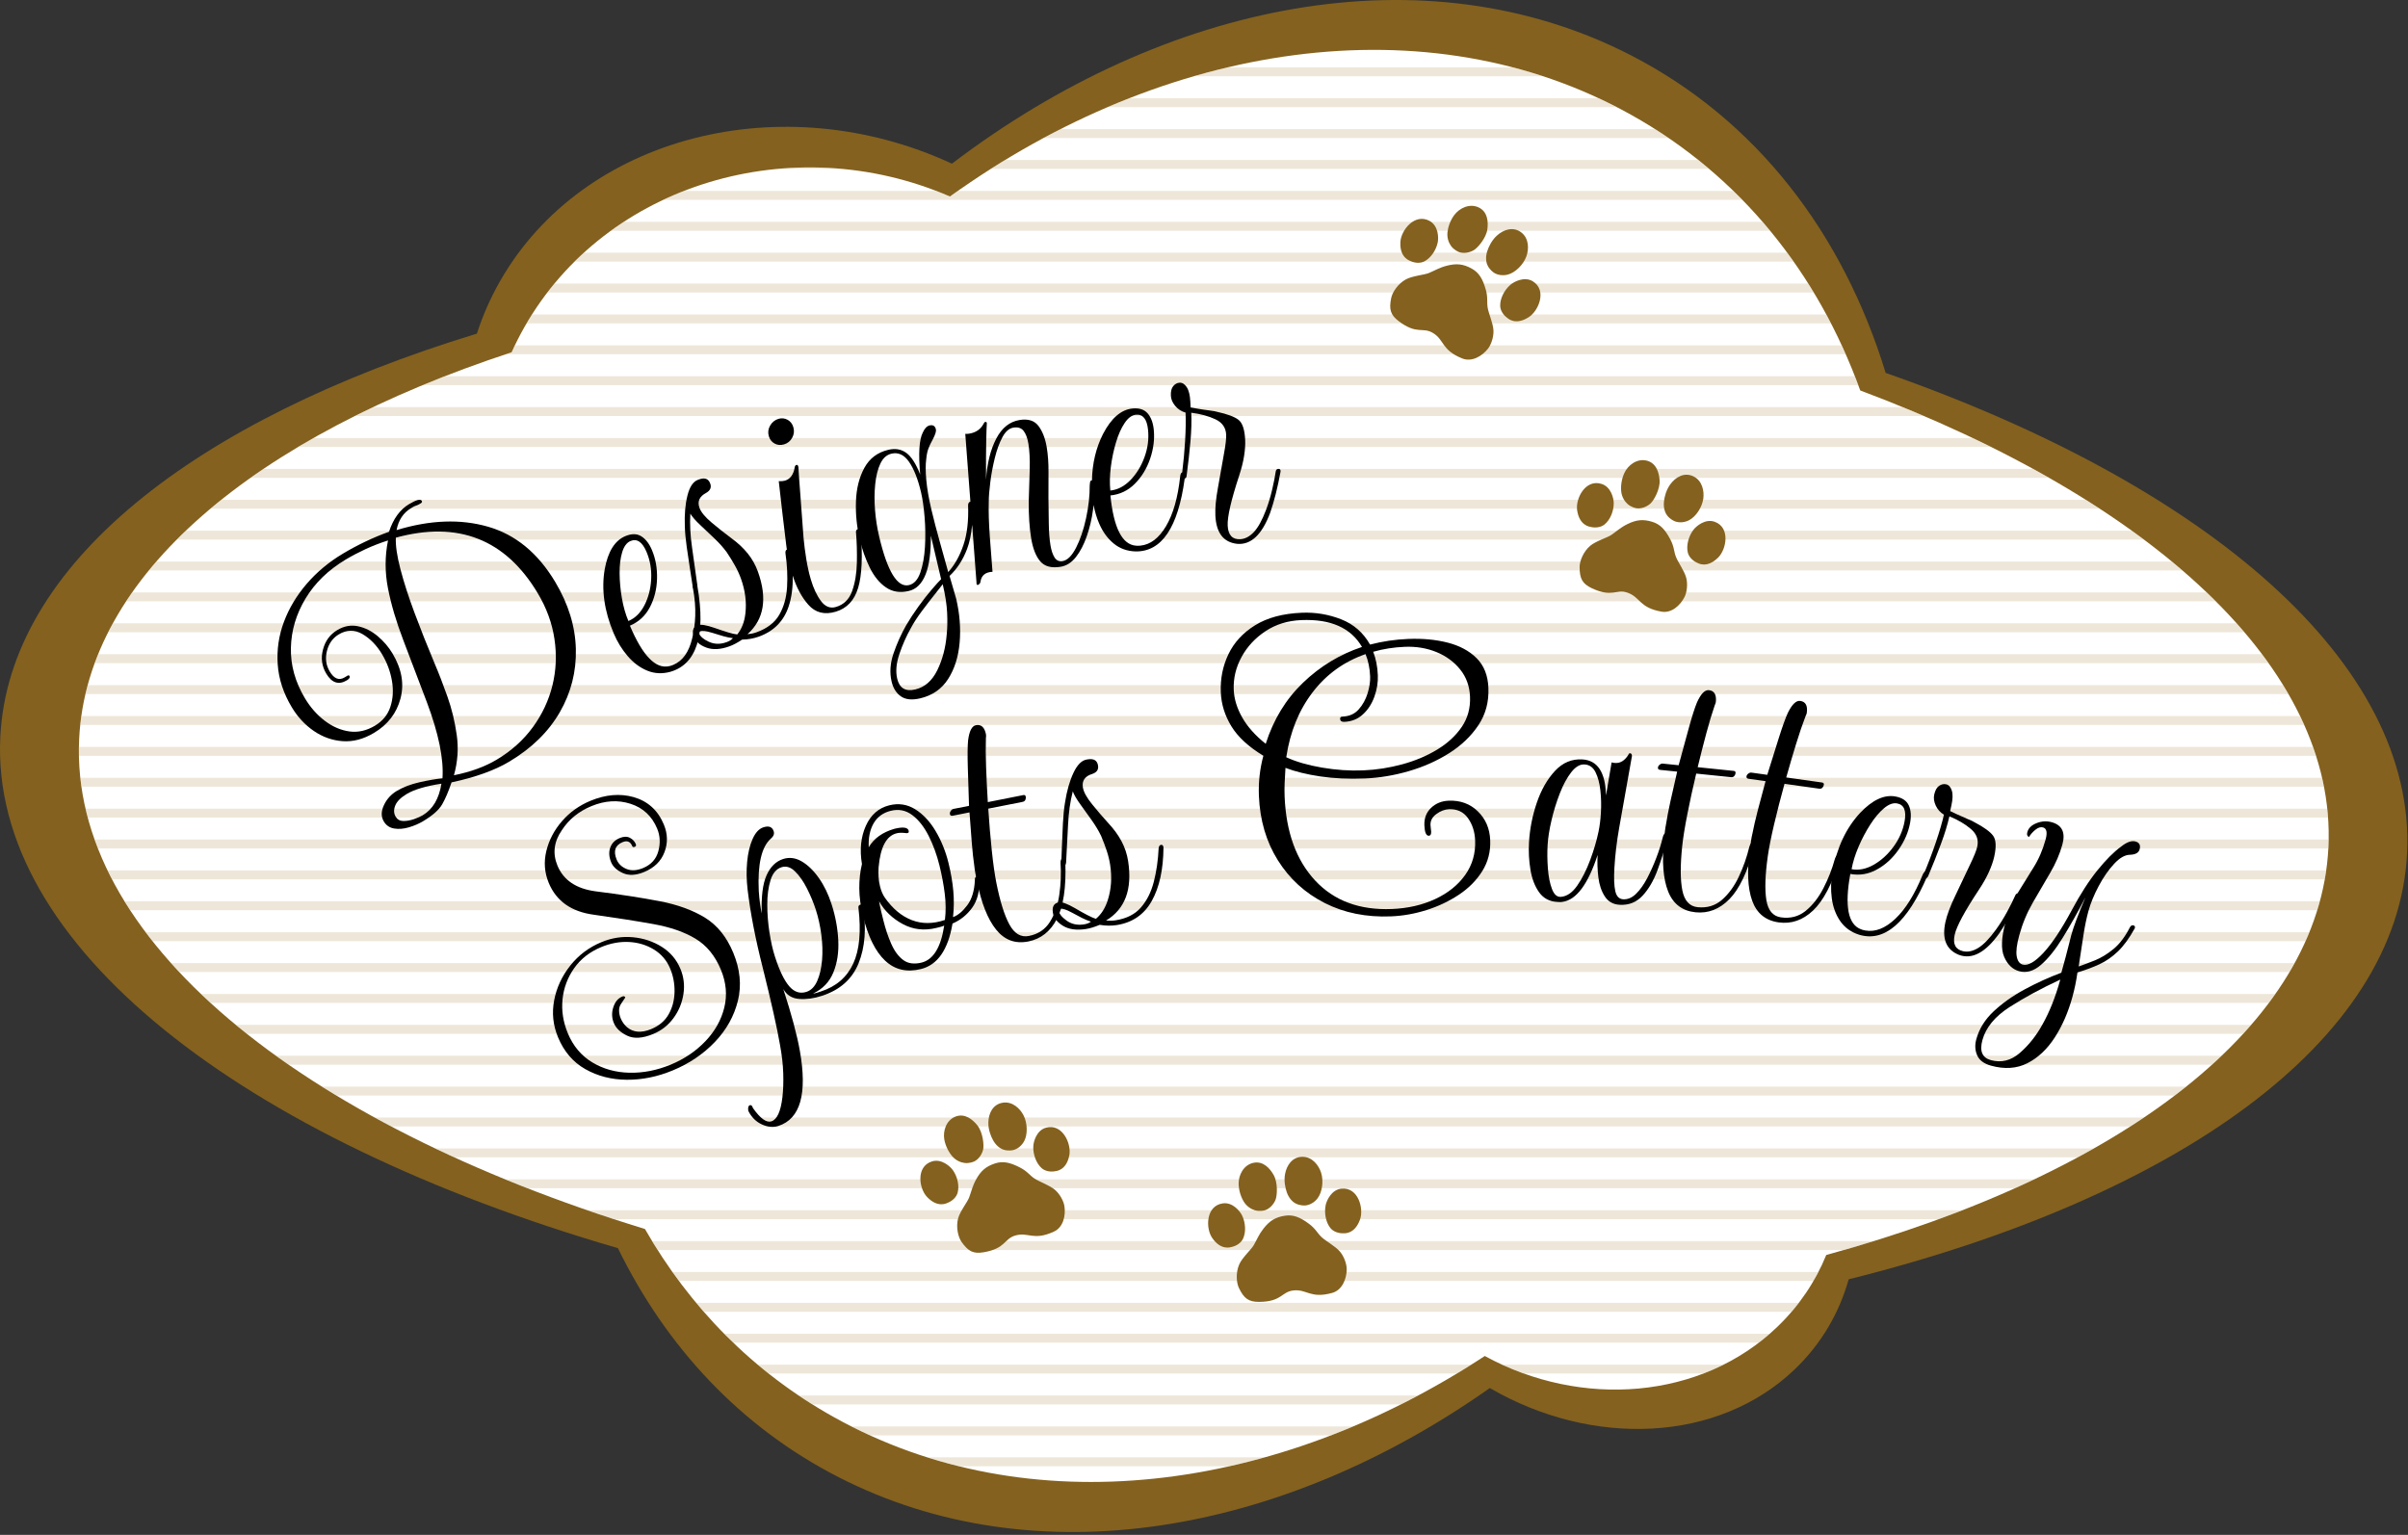 <?xml version="1.0" encoding="UTF-8" standalone="no"?>
<!DOCTYPE svg PUBLIC "-//W3C//DTD SVG 1.1//EN" "http://www.w3.org/Graphics/SVG/1.1/DTD/svg11.dtd">
<svg width="100%" height="100%" viewBox="0 0 538 343" version="1.1" xmlns="http://www.w3.org/2000/svg" xmlns:xlink="http://www.w3.org/1999/xlink" xml:space="preserve" xmlns:serif="http://www.serif.com/" style="fill-rule:evenodd;clip-rule:evenodd;stroke-linejoin:round;stroke-miterlimit:2;">
    <rect x="0" y="0" width="538" height="343" fill="#333333" stroke="none"/>
    <g transform="matrix(1,0,0,1,-108.406,-85.523)">
        <path id="bg-brown" serif:id="bg brown" d="M321.088,122.099C368.925,85.71 426.727,74.314 472.564,97.764C500.853,112.236 520.188,137.732 529.704,168.857C601.754,194.081 648.244,233.761 646.202,276.166C644.175,318.283 594.752,353.124 521.44,371.412C519.338,378.906 515.353,385.808 509.432,391.489C492.251,407.973 464.153,409.012 441.261,395.712C394.65,428.586 339.726,438.121 295.793,415.645C273.806,404.396 257.228,386.488 246.463,364.451C162.328,339.979 106.232,296.764 108.471,250.273C110.325,211.759 151.811,179.33 214.956,160.078C216.242,156.086 217.953,152.174 220.109,148.388C238.636,115.858 283.206,104.542 321.088,122.099Z" style="fill:rgb(132,97,30);"/>
        <path id="bg-white" serif:id="bg white" d="M320.643,129.438C368.713,94.89 427.307,85.793 472.763,111.139C497.309,124.827 514.577,146.636 524.027,172.779C588.977,197.125 630.561,234.699 628.626,274.875C626.707,314.708 582.454,347.884 516.432,365.976C514.031,371.873 510.388,377.346 505.488,382.047C488.511,398.335 461.701,400.316 440.137,388.551C393.411,419.244 338.099,426.405 294.742,402.228C276.622,392.124 262.468,377.594 252.502,360.17C175.218,336.497 123.946,295.18 126.09,250.669C127.854,214.057 165.384,183.068 222.719,164.246C223.584,162.314 224.552,160.406 225.622,158.526C243.84,126.538 285.495,114.175 320.643,129.438Z" style="fill:white;"/>
        <path id="stripes" d="M391.035,411.188C388.4,411.925 385.759,412.591 383.119,413.183L322.614,413.183C320.229,412.593 317.864,411.929 315.521,411.188L391.035,411.188ZM410.752,404.285C409.107,404.978 407.458,405.643 405.804,406.28L302.753,406.28C301.36,405.645 299.979,404.98 298.609,404.285L410.752,404.285ZM425.251,397.383C423.97,398.064 422.685,398.728 421.391,399.378L289.921,399.378C288.883,398.728 287.859,398.063 286.849,397.383L425.251,397.383ZM437.14,390.48C436.066,391.157 434.988,391.822 433.905,392.475L280.131,392.475C279.304,391.821 278.488,391.155 277.683,390.48L437.14,390.48ZM493.512,390.48C492.036,391.219 490.526,391.885 488.989,392.475L448.875,392.475C447.226,391.883 445.595,391.219 443.986,390.48L493.512,390.48ZM503.816,383.578C503.02,384.272 502.206,384.937 501.375,385.572L272.222,385.572C271.539,384.916 270.866,384.251 270.201,383.578L503.816,383.578ZM510.3,376.675C509.782,377.351 509.243,378.016 508.682,378.67L265.643,378.67C265.068,378.012 264.5,377.347 263.941,376.675L510.3,376.675ZM514.682,369.773C514.335,370.445 513.97,371.11 513.588,371.767L260.08,371.767C259.59,371.108 259.107,370.443 258.631,369.773L514.682,369.773ZM527.077,362.87C524.873,363.553 522.645,364.218 520.392,364.865L255.334,364.865C254.914,364.204 254.501,363.539 254.094,362.87L527.077,362.87ZM546.881,355.967C545.146,356.644 543.389,357.309 541.61,357.962L245.525,357.962C243.53,357.31 241.552,356.646 239.588,355.967L546.881,355.967ZM562.917,349.065C561.497,349.739 560.057,350.404 558.597,351.06L226.232,351.06C224.554,350.404 222.892,349.739 221.245,349.065L562.917,349.065ZM576.232,342.162C575.046,342.834 573.844,343.499 572.624,344.157L209.894,344.157C208.45,343.498 207.022,342.832 205.615,342.162L576.232,342.162ZM587.417,335.26C586.42,335.931 585.406,336.596 584.378,337.255L195.815,337.255C194.564,336.596 193.327,335.931 192.102,335.26L587.417,335.26ZM596.845,328.357C596.005,329.028 595.151,329.693 594.284,330.352L183.571,330.352C182.48,329.693 181.402,329.029 180.332,328.357L596.845,328.357ZM604.769,321.455C604.067,322.124 603.351,322.789 602.622,323.45L172.881,323.45C171.925,322.788 170.981,322.123 170.052,321.455L604.769,321.455ZM611.368,314.552C610.789,315.22 610.197,315.884 609.588,316.547L163.551,316.547C162.716,315.885 161.894,315.22 161.085,314.552L611.368,314.552ZM616.773,307.65C616.304,308.318 615.822,308.983 615.328,309.644L155.437,309.644C154.714,308.983 154.004,308.319 153.304,307.65L616.773,307.65ZM621.085,300.747C620.718,301.415 620.339,302.08 619.946,302.742L148.438,302.742C147.817,302.079 147.207,301.414 146.611,300.747L621.085,300.747ZM624.379,293.844C624.108,294.511 623.824,295.176 623.527,295.839L142.474,295.839C141.95,295.177 141.437,294.513 140.935,293.844L624.379,293.844ZM626.713,286.942C626.532,287.61 626.339,288.275 626.134,288.937L137.488,288.937C137.055,288.274 136.633,287.61 136.222,286.942L626.713,286.942ZM628.136,280.039C628.041,280.707 627.935,281.373 627.816,282.034L133.435,282.034C133.089,281.371 132.755,280.706 132.432,280.039L628.136,280.039ZM628.682,273.137C628.673,273.719 628.654,274.297 628.626,274.875L628.612,275.132L130.282,275.132C130.021,274.468 129.772,273.804 129.535,273.137L628.682,273.137ZM628.373,266.234C628.444,266.898 628.503,267.563 628.55,268.229L128.006,268.229C127.829,267.565 127.664,266.9 127.51,266.234L628.373,266.234ZM627.211,259.332C627.364,259.996 627.505,260.661 627.635,261.327L126.594,261.327C126.499,260.662 126.416,259.997 126.345,259.332L627.211,259.332ZM625.189,252.429C625.425,253.093 625.65,253.758 625.863,254.424L126.036,254.424C126.023,253.76 126.022,253.095 126.034,252.429L625.189,252.429ZM622.295,245.527C622.615,246.189 622.924,246.854 623.222,247.521L126.332,247.521C126.401,246.855 126.483,246.191 126.577,245.527L622.295,245.527ZM618.507,238.624C618.914,239.287 619.31,239.951 619.695,240.619L127.495,240.619C127.65,239.952 127.817,239.287 127.997,238.624L618.507,238.624ZM613.797,231.721C614.295,232.384 614.781,233.049 615.255,233.716L129.559,233.716C129.804,233.048 130.061,232.383 130.329,231.721L613.797,231.721ZM608.124,224.819C608.716,225.481 609.296,226.145 609.866,226.814L132.567,226.814C132.906,226.145 133.257,225.479 133.62,224.819L608.124,224.819ZM601.435,217.916C602.127,218.578 602.807,219.242 603.477,219.911L136.574,219.911C137.013,219.242 137.465,218.576 137.928,217.916L601.435,217.916ZM593.657,211.014C594.457,211.675 595.244,212.339 596.021,213.009L141.651,213.009C142.198,212.34 142.758,211.674 143.33,211.014L593.657,211.014ZM584.694,204.111C585.612,204.772 586.518,205.437 587.412,206.106L147.89,206.106C148.555,205.436 149.234,204.771 149.926,204.111L584.694,204.111ZM574.418,197.209C575.468,197.868 576.505,198.533 577.532,199.204L155.411,199.204C156.209,198.533 157.021,197.868 157.846,197.209L574.418,197.209ZM562.653,190.306C563.857,190.967 565.048,191.633 566.219,192.301L164.378,192.301C165.326,191.631 166.289,190.966 167.269,190.306L562.653,190.306ZM549.146,183.404C550.53,184.063 551.899,184.729 553.248,185.398L175.018,185.398C176.145,184.727 177.287,184.062 178.448,183.404L549.146,183.404ZM533.524,176.501C535.13,177.159 536.72,177.825 538.286,178.496L187.662,178.496C189.008,177.822 190.373,177.158 191.756,176.501L533.524,176.501ZM522.83,169.598C523.089,170.261 523.343,170.926 523.592,171.593L202.823,171.593C204.455,170.917 206.109,170.252 207.783,169.598L522.83,169.598ZM519.893,162.696C520.198,163.358 520.498,164.023 520.791,164.691L221.373,164.691C221.826,164.54 222.272,164.392 222.719,164.246C222.951,163.727 223.191,163.21 223.438,162.696L519.893,162.696ZM516.445,155.793C516.802,156.455 517.153,157.12 517.497,157.788L226.049,157.788C226.443,157.115 226.848,156.451 227.266,155.793L516.445,155.793ZM512.415,148.891C512.832,149.551 513.242,150.217 513.645,150.886L230.692,150.886C231.21,150.209 231.741,149.544 232.281,148.891L512.415,148.891ZM507.711,141.988C508.196,142.648 508.675,143.313 509.147,143.983L236.768,143.983C237.453,143.304 238.152,142.639 238.866,141.988L507.711,141.988ZM502.198,135.086C502.768,135.744 503.329,136.409 503.884,137.081L244.894,137.081C245.843,136.392 246.809,135.727 247.791,135.086L502.198,135.086ZM495.683,128.183C496.359,128.84 497.025,129.504 497.684,130.178L256.592,130.178C258.115,129.461 259.664,128.796 261.235,128.183L317.577,128.183C318.606,128.579 319.627,128.997 320.643,129.438C321.229,129.017 321.817,128.599 322.409,128.183L495.683,128.183ZM282.028,123.275L296.657,123.275C291.756,122.817 286.854,122.823 282.028,123.275ZM487.861,121.281C488.678,121.935 489.485,122.6 490.281,123.275L329.75,123.275C330.813,122.6 331.88,121.936 332.958,121.281L487.861,121.281ZM478.199,114.378C479.222,115.028 480.231,115.693 481.227,116.373L341.528,116.373C342.796,115.691 344.069,115.025 345.344,114.378L478.199,114.378ZM465.594,107.475C466.958,108.112 468.312,108.776 469.654,109.47L355.839,109.47C357.455,108.779 359.075,108.114 360.702,107.475L465.594,107.475ZM446.417,100.573C448.693,101.168 450.951,101.833 453.187,102.568L375.107,102.568C377.634,101.836 380.166,101.171 382.699,100.573L446.417,100.573Z" style="fill:rgb(199,175,129);fill-opacity:0.3;"/>
        <g id="paw-2r" transform="matrix(0.106,-0.013,0.013,0.106,370.772,344.22)">
            <path d="M329.532,276.194C331.016,265.324 327.465,248.474 319.795,237.044C311.497,224.678 294.314,212.83 285.813,202.91C277.462,193.163 275.937,184.28 262.792,171.742C245.885,155.614 232.467,148.285 214.999,148.803C195.099,149.393 182.16,155.144 167.21,170C155.866,181.271 151.07,190.803 142.499,202.253C136.542,210.211 115.849,224.801 107.925,237.802C98.106,253.913 96.895,275.393 101.022,287.422C108.789,310.059 117.288,318.708 139.746,321.257C186.472,326.561 188.155,306.163 212.968,306.194C241.779,306.23 246.208,328.279 293.487,321.17C314.664,317.986 326.817,296.096 329.532,276.194ZM369.807,175.986C380.886,154.123 374.585,107.892 339.249,107.004C318.192,106.475 305.332,127.899 302.2,137.246C296.723,153.593 298.255,173.307 306.199,185.972C311.356,194.193 321.412,199.066 331.101,200.115C333.71,200.398 354.762,205.674 369.807,175.986ZM58.036,176.041C46.892,154.277 53.23,108.255 88.773,107.371C109.953,106.844 122.889,128.172 126.039,137.476C131.548,153.749 130.007,173.375 122.017,185.983C116.83,194.166 106.715,199.017 96.969,200.062C94.345,200.343 73.17,205.596 58.036,176.041ZM133.115,109.296C128.458,99.203 125.416,84.566 126.917,70.697C128.892,52.452 142.008,32.938 162.644,30.961C183.897,28.925 195.777,46.796 201.815,61.246C209.02,78.492 204.059,105.181 199.27,113.643C194.156,122.682 184.674,130.535 174.955,132.35C173.47,132.628 163.516,134.099 153.604,129.7C146.054,126.349 137.826,119.506 133.115,109.296ZM224.883,101.221C222.39,90.389 221.566,75.837 225.721,62.52C231.428,44.234 245.291,28.583 265.895,30.871C287.115,33.226 298.016,53.215 300.968,68.595C304.492,86.95 298.136,109.627 287.247,120.866C280.021,128.325 270.013,132.911 260.128,132.698C258.617,132.666 248.573,132.069 239.771,125.735C233.066,120.91 227.406,112.179 224.883,101.221Z" style="fill:rgb(132,97,30);"/>
        </g>
        <g id="paw-2l" transform="matrix(0.102,-0.03,0.03,0.102,304.324,336.787)">
            <path d="M329.532,276.194C331.016,265.324 327.465,248.474 319.795,237.044C311.497,224.678 294.314,212.83 285.813,202.91C277.462,193.163 275.937,184.28 262.792,171.742C245.885,155.614 232.467,148.285 214.999,148.803C195.099,149.393 182.16,155.144 167.21,170C155.866,181.271 151.07,190.803 142.499,202.253C136.542,210.211 115.849,224.801 107.925,237.802C98.106,253.913 96.895,275.393 101.022,287.422C108.789,310.059 117.288,318.708 139.746,321.257C186.472,326.561 188.155,306.163 212.968,306.194C241.779,306.23 246.208,328.279 293.487,321.17C314.664,317.986 326.817,296.096 329.532,276.194ZM369.807,175.986C380.886,154.123 374.585,107.892 339.249,107.004C318.192,106.475 305.332,127.899 302.2,137.246C296.723,153.593 298.255,173.307 306.199,185.972C311.356,194.193 321.412,199.066 331.101,200.115C333.71,200.398 354.762,205.674 369.807,175.986ZM58.036,176.041C46.892,154.277 53.23,108.255 88.773,107.371C109.953,106.844 122.889,128.172 126.039,137.476C131.548,153.749 130.007,173.375 122.017,185.983C116.83,194.166 106.715,199.017 96.969,200.062C94.345,200.343 73.17,205.596 58.036,176.041ZM133.115,109.296C128.458,99.203 125.416,84.566 126.917,70.697C128.892,52.452 142.008,32.938 162.644,30.961C183.897,28.925 195.777,46.796 201.815,61.246C209.02,78.492 204.059,105.181 199.27,113.643C194.156,122.682 184.674,130.535 174.955,132.35C173.47,132.628 163.516,134.099 153.604,129.7C146.054,126.349 137.826,119.506 133.115,109.296ZM224.883,101.221C222.39,90.389 221.566,75.837 225.721,62.52C231.428,44.234 245.291,28.583 265.895,30.871C287.115,33.226 298.016,53.215 300.968,68.595C304.492,86.95 298.136,109.627 287.247,120.866C280.021,128.325 270.013,132.911 260.128,132.698C258.617,132.666 248.573,132.069 239.771,125.735C233.066,120.91 227.406,112.179 224.883,101.221Z" style="fill:rgb(132,97,30);"/>
        </g>
        <g id="paw1r" transform="matrix(0.101,0.034,-0.034,0.101,460.895,179.792)">
            <path d="M329.532,276.194C331.016,265.324 327.465,248.474 319.795,237.044C311.497,224.678 294.314,212.83 285.813,202.91C277.462,193.163 275.937,184.28 262.792,171.742C245.885,155.614 232.467,148.285 214.999,148.803C195.099,149.393 182.16,155.144 167.21,170C155.866,181.271 151.07,190.803 142.499,202.253C136.542,210.211 115.849,224.801 107.925,237.802C98.106,253.913 96.895,275.393 101.022,287.422C108.789,310.059 117.288,318.708 139.746,321.257C186.472,326.561 188.155,306.163 212.968,306.194C241.779,306.23 246.208,328.279 293.487,321.17C314.664,317.986 326.817,296.096 329.532,276.194ZM369.807,175.986C380.886,154.123 374.585,107.892 339.249,107.004C318.192,106.475 305.332,127.899 302.2,137.246C296.723,153.593 298.255,173.307 306.199,185.972C311.356,194.193 321.412,199.066 331.101,200.115C333.71,200.398 354.762,205.674 369.807,175.986ZM58.036,176.041C46.892,154.277 53.23,108.255 88.773,107.371C109.953,106.844 122.889,128.172 126.039,137.476C131.548,153.749 130.007,173.375 122.017,185.983C116.83,194.166 106.715,199.017 96.969,200.062C94.345,200.343 73.17,205.596 58.036,176.041ZM133.115,109.296C128.458,99.203 125.416,84.566 126.917,70.697C128.892,52.452 142.008,32.938 162.644,30.961C183.897,28.925 195.777,46.796 201.815,61.246C209.02,78.492 204.059,105.181 199.27,113.643C194.156,122.682 184.674,130.535 174.955,132.35C173.47,132.628 163.516,134.099 153.604,129.7C146.054,126.349 137.826,119.506 133.115,109.296ZM224.883,101.221C222.39,90.389 221.566,75.837 225.721,62.52C231.428,44.234 245.291,28.583 265.895,30.871C287.115,33.226 298.016,53.215 300.968,68.595C304.492,86.95 298.136,109.627 287.247,120.866C280.021,128.325 270.013,132.911 260.128,132.698C258.617,132.666 248.573,132.069 239.771,125.735C233.066,120.91 227.406,112.179 224.883,101.221Z" style="fill:rgb(132,97,30);"/>
        </g>
        <g id="paw-1l" transform="matrix(0.092,0.054,-0.054,0.092,425.454,120.234)">
            <path d="M329.532,276.194C331.016,265.324 327.465,248.474 319.795,237.044C311.497,224.678 294.314,212.83 285.813,202.91C277.462,193.163 275.937,184.28 262.792,171.742C245.885,155.614 232.467,148.285 214.999,148.803C195.099,149.393 182.16,155.144 167.21,170C155.866,181.271 151.07,190.803 142.499,202.253C136.542,210.211 115.849,224.801 107.925,237.802C98.106,253.913 96.895,275.393 101.022,287.422C108.789,310.059 117.288,318.708 139.746,321.257C186.472,326.561 188.155,306.163 212.968,306.194C241.779,306.23 246.208,328.279 293.487,321.17C314.664,317.986 326.817,296.096 329.532,276.194ZM369.807,175.986C380.886,154.123 374.585,107.892 339.249,107.004C318.192,106.475 305.332,127.899 302.2,137.246C296.723,153.593 298.255,173.307 306.199,185.972C311.356,194.193 321.412,199.066 331.101,200.115C333.71,200.398 354.762,205.674 369.807,175.986ZM58.036,176.041C46.892,154.277 53.23,108.255 88.773,107.371C109.953,106.844 122.889,128.172 126.039,137.476C131.548,153.749 130.007,173.375 122.017,185.983C116.83,194.166 106.715,199.017 96.969,200.062C94.345,200.343 73.17,205.596 58.036,176.041ZM133.115,109.296C128.458,99.203 125.416,84.566 126.917,70.697C128.892,52.452 142.008,32.938 162.644,30.961C183.897,28.925 195.777,46.796 201.815,61.246C209.02,78.492 204.059,105.181 199.27,113.643C194.156,122.682 184.674,130.535 174.955,132.35C173.47,132.628 163.516,134.099 153.604,129.7C146.054,126.349 137.826,119.506 133.115,109.296ZM224.883,101.221C222.39,90.389 221.566,75.837 225.721,62.52C231.428,44.234 245.291,28.583 265.895,30.871C287.115,33.226 298.016,53.215 300.968,68.595C304.492,86.95 298.136,109.627 287.247,120.866C280.021,128.325 270.013,132.911 260.128,132.698C258.617,132.666 248.573,132.069 239.771,125.735C233.066,120.91 227.406,112.179 224.883,101.221Z" style="fill:rgb(132,97,30);"/>
        </g>
        <path id="a" d="M202.928,269.044C201.991,269.604 200.936,270.058 199.765,270.405C198.594,270.751 197.499,270.841 196.48,270.673C195.46,270.505 194.686,269.978 194.157,269.093C193.534,268.051 193.539,266.847 194.17,265.48C194.802,264.113 195.769,263.04 197.07,262.262C198.476,261.421 200.176,260.776 202.169,260.327C204.162,259.877 205.861,259.586 207.266,259.453C207.564,255.105 206.403,249.438 203.781,242.452C201.844,237.32 200.088,232.698 198.513,228.585C196.938,224.473 195.797,220.614 195.09,217.008C194.383,213.402 194.386,209.83 195.099,206.294C193.319,206.864 191.64,207.514 190.063,208.245C188.485,208.976 187.02,209.746 185.666,210.555C181.761,212.89 178.762,215.796 176.671,219.273C174.579,222.75 173.489,226.423 173.399,230.294C173.31,234.164 174.355,237.921 176.534,241.566C177.748,243.597 179.228,245.275 180.974,246.599C182.72,247.923 184.555,248.716 186.479,248.98C188.403,249.243 190.303,248.814 192.177,247.693C193.896,246.666 195.048,245.253 195.633,243.454C196.219,241.655 196.331,239.715 195.97,237.633C195.609,235.552 194.868,233.574 193.748,231.699C192.565,229.72 191.105,228.225 189.369,227.213C187.634,226.201 185.88,226.224 184.11,227.283C182.756,228.092 181.87,229.329 181.451,230.993C181.032,232.657 181.243,234.192 182.084,235.598C183.049,237.212 184.156,237.646 185.406,236.899C185.614,236.774 185.822,236.649 186.031,236.525C186.239,236.4 186.39,236.416 186.483,236.572C186.67,236.885 186.477,237.212 185.904,237.555C184.082,238.644 182.548,238.148 181.303,236.065C180.306,234.399 180.062,232.601 180.57,230.672C181.077,228.743 182.138,227.295 183.753,226.33C185.263,225.428 186.806,225.141 188.381,225.472C189.957,225.802 191.42,226.535 192.771,227.671C194.122,228.807 195.233,230.104 196.105,231.562C198.159,234.999 198.752,238.355 197.883,241.631C197.015,244.907 195.044,247.464 191.972,249.3C189.629,250.701 187.295,251.319 184.97,251.154C182.645,250.989 180.492,250.226 178.512,248.866C176.532,247.505 174.889,245.731 173.581,243.544C171.713,240.42 170.67,237.226 170.452,233.964C170.233,230.702 170.696,227.545 171.84,224.493C172.984,221.442 174.682,218.606 176.933,215.988C179.185,213.37 181.873,211.127 184.997,209.259C188.329,207.267 191.771,205.633 195.32,204.359C196.272,201.458 197.763,199.4 199.794,198.186C201.408,197.221 202.355,196.973 202.635,197.442C202.76,197.65 202.692,197.832 202.431,197.987C202.327,198.05 202.197,198.128 202.041,198.221C201.885,198.314 201.661,198.413 201.369,198.516C201.13,198.589 200.906,198.687 200.698,198.812C200.489,198.936 200.333,199.03 200.229,199.092C198.511,200.119 197.437,201.751 197.006,203.987C204.48,201.71 211.29,201.456 217.436,203.224C223.583,204.992 228.586,209.104 232.446,215.561C235.403,220.508 236.943,225.507 237.065,230.558C237.187,235.61 235.991,240.318 233.477,244.684C230.962,249.05 227.206,252.727 222.207,255.716C218.927,257.677 214.622,259.225 209.293,260.361C208.603,262.4 207.904,264.037 207.194,265.274C206.485,266.511 205.063,267.768 202.928,269.044ZM202.867,267.702C205.107,266.363 206.494,264.014 207.03,260.654C203.533,261.19 200.952,261.956 199.286,262.952C197.932,263.761 197.072,264.629 196.706,265.554C196.341,266.479 196.376,267.307 196.812,268.036C197.185,268.661 197.747,268.979 198.496,268.99C199.245,269.002 200.03,268.868 200.853,268.588C201.675,268.309 202.347,268.013 202.867,267.702ZM219.399,255.274C222.679,253.313 225.367,250.893 227.463,248.014C229.559,245.136 231.018,242.019 231.84,238.665C232.662,235.311 232.81,231.865 232.285,228.327C231.76,224.788 230.517,221.379 228.556,218.099C221.334,206.018 210.764,201.876 196.848,205.673C196.762,207.42 197.101,209.762 197.867,212.697C198.632,215.632 199.688,218.906 201.035,222.518C202.382,226.131 203.884,229.915 205.543,233.871C206.434,235.954 207.372,238.379 208.356,241.148C209.34,243.918 210.04,246.803 210.457,249.806C210.874,252.808 210.663,255.796 209.826,258.77C213.552,258.027 216.743,256.862 219.399,255.274Z" style="fill-rule:nonzero;"/>
        <path id="a1" serif:id="a" d="M258.226,235.637C256.399,236.144 254.671,236.067 253.042,235.404C251.412,234.742 249.953,233.662 248.663,232.165C247.373,230.668 246.327,228.969 245.526,227.069C243.403,222.038 242.734,217.25 243.517,212.706C244.232,208.783 245.764,206.326 248.111,205.336C249.509,204.747 250.698,204.755 251.678,205.362C252.658,205.969 253.455,207 254.068,208.453C254.893,210.409 255.271,212.554 255.202,214.888C255.133,217.222 254.595,219.342 253.589,221.248C252.582,223.154 251.1,224.519 249.144,225.345C251.973,232.052 254.892,235.068 257.899,234.392C258.146,234.354 258.465,234.252 258.856,234.087C260.925,233.215 262.322,231.259 263.048,228.22C263.775,225.181 264.107,221.527 263.209,216.902C263.085,216.296 263.163,215.934 263.442,215.816C263.778,215.674 264.035,215.895 264.215,216.477C266.182,227.697 263.908,233.965 258.226,235.637ZM248.803,224.303C250.313,223.667 251.51,222.487 252.396,220.763C253.283,219.039 253.782,217.101 253.893,214.946C254.005,212.792 253.661,210.765 252.859,208.864C251.916,206.628 250.717,205.817 249.264,206.43C248.426,206.784 247.808,207.621 247.41,208.941C247.012,210.261 246.821,211.839 246.839,213.675C246.856,215.511 247.029,217.365 247.357,219.235C247.685,221.104 248.167,222.794 248.803,224.303Z" style="fill-rule:nonzero;"/>
        <path d="M284.204,208.336C284.156,208.014 284.113,207.692 284.073,207.367C283.531,202.972 282.972,198.202 282.398,193.058C282.973,193.077 283.435,193.035 283.784,192.932C284.948,192.587 285.672,191.614 285.956,190.011C285.987,189.686 286.118,189.489 286.351,189.42C286.583,189.351 286.731,189.529 286.793,189.953C286.836,190.953 286.962,192.766 287.17,195.393C287.379,198.021 287.633,201.441 287.931,205.655C288.071,207.195 288.276,208.796 288.546,210.456C288.816,212.116 289.158,213.644 289.571,215.04C290.157,217.017 290.918,218.627 291.855,219.868C292.792,221.109 293.9,221.54 295.18,221.161C296.925,220.644 298.127,219.466 298.784,217.626C299.441,215.787 299.796,213.673 299.848,211.285C299.9,208.897 299.837,206.653 299.659,204.555C299.596,204.131 299.74,203.867 300.089,203.763C300.379,203.677 300.585,203.838 300.706,204.245C301.168,209.866 300.977,214.082 300.133,216.895C299.289,219.707 297.617,221.484 295.115,222.224C292.614,222.965 290.578,222.445 289.007,220.664C287.516,218.975 286.352,216.804 285.517,214.152C285.582,216.706 285.285,218.986 284.626,220.992C283.533,224.318 281.302,226.586 277.933,227.797C276.792,228.207 275.549,228.428 274.207,228.459C273.168,229.155 272.22,229.657 271.363,229.965C269.365,230.683 267.64,230.771 266.188,230.229C264.737,229.687 263.816,228.874 263.426,227.789C262.954,226.476 263.26,225.624 264.345,225.235C264.973,225.009 266.206,225.21 268.044,225.839C269.224,226.253 270.229,226.585 271.06,226.834C271.891,227.083 272.576,227.24 273.115,227.304C274.104,226.111 274.711,224.571 274.936,222.685C275.241,220.126 274.911,217.505 273.947,214.821C273.598,213.851 273.153,212.883 272.613,211.916C272.072,210.95 271.454,209.948 270.758,208.908C270.005,207.89 269.089,206.865 268.01,205.835C266.93,204.805 265.881,203.812 264.86,202.857C263.84,201.902 263.101,201.056 262.643,200.318C262.504,202.624 262.63,205.125 263.019,207.822C263.408,210.519 263.799,213.311 264.192,216.2C264.242,216.698 264.096,217.008 263.753,217.131C263.468,217.234 263.272,217.046 263.165,216.569C263.028,215.651 262.836,214.399 262.588,212.812C262.34,211.225 262.09,209.542 261.837,207.763C261.585,205.984 261.443,204.424 261.412,203.081C261.312,200.474 261.509,198.195 262.001,196.246C262.493,194.296 263.281,193.126 264.366,192.736L264.623,192.644C265.879,192.193 266.702,192.509 267.092,193.594C267.399,194.45 267.099,195.139 266.19,195.659C264.673,196.462 264.171,197.577 264.684,199.004C265.033,199.975 265.947,201.081 267.424,202.322C268.902,203.564 270.344,204.706 271.75,205.748C273.233,206.826 274.469,207.978 275.457,209.202C276.445,210.426 277.206,211.781 277.739,213.265C279.894,219.26 279.119,223.922 275.416,227.251C276.163,227.176 276.85,227.026 277.478,226.8C279.819,225.959 281.497,224.663 282.512,222.912C283.526,221.161 284.107,219.099 284.253,216.726C284.399,214.353 284.278,211.818 283.889,209.121C283.862,208.718 283.967,208.456 284.204,208.336ZM270.737,229.029C271.365,228.804 271.838,228.505 272.156,228.133C271.482,228.052 270.769,227.906 270.015,227.693C269.262,227.48 268.412,227.222 267.464,226.918C266.227,226.524 265.351,226.42 264.837,226.605C264.609,226.687 264.557,226.899 264.68,227.242C264.762,227.47 264.969,227.734 265.303,228.033C265.636,228.332 266.113,228.628 266.734,228.921C267.975,229.506 269.31,229.542 270.737,229.029ZM283.569,184.834C282.813,185.058 282.114,184.996 281.474,184.648C280.833,184.3 280.4,183.747 280.176,182.991C279.935,182.177 280.034,181.388 280.472,180.626C280.911,179.863 281.537,179.361 282.352,179.12C283.05,178.914 283.719,178.984 284.36,179.332C285.001,179.68 285.433,180.232 285.657,180.989C285.898,181.803 285.814,182.587 285.405,183.341C284.995,184.095 284.384,184.593 283.569,184.834Z" style="fill-rule:nonzero;"/>
        <path d="M372.537,191.076C372.833,188.702 373.048,186.378 373.182,184.107C373.332,181.549 373.366,179.421 373.285,177.725C372.361,177.465 371.594,176.971 370.982,176.241C370.369,175.511 370.044,174.752 370.007,173.965C369.96,172.995 370.138,172.273 370.54,171.798C370.943,171.323 371.416,171.073 371.962,171.046C372.568,171.017 373.1,171.356 373.559,172.063C374.019,172.77 374.283,173.85 374.353,175.305L374.414,176.577C374.659,176.626 375.195,176.722 376.022,176.864C376.849,177.007 377.705,177.133 378.591,177.242C379.477,177.351 380.075,177.459 380.383,177.566C382.655,178.064 384.232,178.656 385.115,179.343C385.998,180.029 386.495,181.524 386.606,183.826C386.656,184.856 386.576,186.045 386.367,187.391C386.159,188.737 385.789,190.212 385.259,191.817C383.458,197.309 382.604,201.025 382.697,202.964C382.799,205.085 383.729,206.103 385.486,206.019C386.577,205.966 387.599,205.431 388.552,204.414C389.505,203.396 390.413,201.743 391.275,199.454C391.814,198.031 392.272,196.506 392.649,194.878C393.026,193.251 393.283,191.948 393.418,190.97C393.458,190.542 393.66,190.32 394.024,190.303C394.387,190.285 394.549,190.49 394.509,190.917C394.172,192.755 393.812,194.428 393.429,195.934C393.046,197.441 392.641,198.812 392.214,200.047C390.387,204.994 387.918,207.329 384.807,207.053C381.754,206.714 380.134,204.606 379.948,200.727C379.869,199.091 380.059,197.032 380.516,194.55C380.974,192.069 381.416,189.572 381.842,187.062C382.035,186.02 382.174,185.132 382.261,184.399C382.347,183.667 382.38,183.088 382.359,182.664C382.284,181.088 381.485,179.942 379.962,179.226C378.44,178.509 376.64,178.019 374.562,177.754C374.652,179.633 374.589,181.792 374.372,184.232C374.155,186.672 373.868,189.237 373.512,191.926C373.477,192.222 373.337,192.405 373.093,192.473C371.614,203.403 367.962,208.829 362.138,208.753C360.242,208.698 358.614,208.114 357.252,207.001C355.891,205.887 354.815,204.425 354.024,202.614C353.434,201.263 353.007,199.844 352.743,198.359C352.702,198.738 352.655,199.121 352.602,199.51C352.323,201.554 351.86,203.505 351.213,205.364C350.566,207.223 349.76,208.769 348.795,210.004C347.83,211.239 346.689,211.965 345.372,212.181C343.336,212.516 341.826,212.119 340.841,210.99C339.856,209.861 339.172,208.129 338.788,205.794C338.404,203.46 338.225,200.692 338.251,197.49C338.336,195.017 338.409,192.653 338.468,190.399C338.528,188.146 338.43,186.24 338.173,184.684C337.967,183.427 337.61,182.471 337.102,181.817C336.595,181.163 335.833,180.919 334.815,181.087C333.857,181.244 333.038,181.963 332.357,183.243C331.676,184.523 331.114,186.061 330.672,187.855C330.229,189.649 329.894,191.441 329.666,193.231C329.437,195.021 329.322,196.469 329.32,197.576C329.255,199.8 329.332,202.416 329.55,205.423C329.768,208.431 329.97,211.057 330.155,213.301C328.569,213.378 327.675,214.109 327.472,215.495C327.452,215.744 327.332,215.948 327.112,216.108C326.952,216.257 326.802,216.281 326.663,216.181C326.583,216.072 326.554,215.892 326.574,215.643L325.604,202.797C325.407,204.932 325.028,206.738 324.468,208.213C323.545,210.643 322.241,212.649 320.557,214.23L322.034,219.305C322.828,222.67 323.086,225.944 322.808,229.126C322.53,232.309 321.673,235.019 320.238,237.259C318.802,239.498 316.727,240.938 314.01,241.579C312.18,242.011 310.743,241.866 309.701,241.146C308.658,240.426 307.963,239.327 307.615,237.851C307.142,235.844 307.284,233.738 308.042,231.533C308.8,229.329 309.729,227.255 310.829,225.313C311.628,223.94 312.555,222.522 313.612,221.057C314.669,219.592 315.687,218.293 316.666,217.158C317.646,216.023 318.314,215.289 318.672,214.955L316.374,205.213C316.451,212.674 314.806,216.802 311.44,217.596C309.492,218.055 307.792,217.786 306.341,216.788C304.891,215.79 303.685,214.313 302.726,212.358C301.766,210.403 301.022,208.303 300.493,206.059C299.824,203.225 299.542,200.377 299.647,197.517C299.751,194.656 300.381,192.17 301.535,190.059C302.689,187.949 304.476,186.608 306.897,186.037C308.432,185.675 309.765,185.906 310.894,186.731C312.023,187.555 313.058,189.165 313.997,191.562C313.574,186.862 313.771,183.73 314.586,182.167C314.996,181.26 315.496,180.737 316.086,180.598C316.854,180.417 317.328,180.71 317.509,181.478C317.607,181.891 317.376,182.631 316.817,183.698C316.38,184.486 316.047,185.188 315.818,185.803C315.589,186.418 315.431,187.203 315.345,188.159C315.182,189.319 315.187,190.861 315.36,192.783C315.533,194.706 315.912,196.907 316.496,199.387C317.025,201.631 317.669,204.097 318.428,206.785C319.186,209.474 319.797,211.667 320.26,213.365C321.694,211.781 322.825,209.769 323.652,207.33C324.479,204.891 324.828,201.942 324.698,198.482C324.704,197.994 324.876,197.704 325.213,197.613L324.07,182.485C324.32,182.506 324.624,182.486 324.983,182.427C326.48,182.181 327.553,181.42 328.204,180.145C328.295,179.946 328.4,179.836 328.519,179.817C328.819,179.767 328.938,179.932 328.877,180.311C328.836,180.81 328.794,182.046 328.75,184.021C328.706,185.996 328.69,188.888 328.702,192.698C328.959,189.028 329.718,185.983 330.98,183.562C332.242,181.141 333.98,179.748 336.195,179.384C338.11,179.069 339.521,179.513 340.426,180.717C341.331,181.92 341.946,183.51 342.271,185.485C342.547,187.162 342.678,188.985 342.663,190.954C342.649,192.924 342.645,194.861 342.651,196.766C342.677,198.791 342.703,200.724 342.729,202.564C342.755,204.404 342.881,206.012 343.108,207.389C343.295,208.527 343.597,209.43 344.015,210.099C344.432,210.768 345.03,211.039 345.808,210.911C346.886,210.733 347.89,209.738 348.822,207.925C349.753,206.112 350.498,203.914 351.057,201.332C351.616,198.75 351.888,196.292 351.873,193.958C351.903,193.769 351.928,193.549 351.949,193.3C351.969,193.051 352.099,192.906 352.339,192.867C352.349,192.865 352.359,192.864 352.369,192.862C352.456,189.038 353.282,185.585 354.847,182.503C356.688,178.965 358.876,177.07 361.412,176.816C362.921,176.665 364.054,177.024 364.812,177.894C365.569,178.763 366.027,179.982 366.184,181.552C366.395,183.664 366.124,185.826 365.369,188.035C364.615,190.244 363.475,192.111 361.951,193.636C360.427,195.16 358.609,196.028 356.496,196.239C357.221,203.483 359.119,207.225 362.192,207.467C362.439,207.503 362.774,207.5 363.197,207.458C365.431,207.234 367.343,205.778 368.933,203.088C370.524,200.399 371.572,196.712 372.079,192.028C372.133,191.472 372.286,191.155 372.537,191.076ZM312.889,239.599C315.015,239.098 316.656,237.667 317.814,235.306C318.971,232.945 319.672,230.302 319.918,227.377C320.07,225.908 320.103,224.264 320.017,222.445C319.931,220.627 319.602,218.507 319.032,216.086C318.747,216.465 318.159,217.211 317.269,218.325C316.378,219.439 315.424,220.677 314.405,222.039C313.386,223.401 312.552,224.688 311.903,225.901C310.893,227.698 310.039,229.628 309.342,231.694C308.645,233.759 308.484,235.589 308.86,237.184C309.361,239.309 310.704,240.115 312.889,239.599ZM311.502,216.272C312.624,216.007 313.464,215.077 314.023,213.481C314.581,211.884 314.927,209.979 315.06,207.767C315.192,205.554 315.167,203.331 314.984,201.1C314.8,198.868 314.534,197.014 314.186,195.538C313.49,192.585 312.597,190.318 311.507,188.736C310.418,187.155 309.105,186.545 307.57,186.907C306.507,187.157 305.684,187.897 305.101,189.125C304.518,190.353 304.133,191.893 303.946,193.745C303.76,195.596 303.749,197.531 303.913,199.549C304.077,201.568 304.382,203.522 304.827,205.411C306.679,213.264 308.904,216.885 311.502,216.272ZM356.478,195.143C358.108,194.98 359.6,194.206 360.955,192.821C362.31,191.435 363.359,189.73 364.101,187.705C364.844,185.679 365.112,183.64 364.907,181.588C364.665,179.173 363.76,178.045 362.19,178.202C361.285,178.292 360.447,178.909 359.678,180.053C358.908,181.197 358.261,182.649 357.736,184.409C357.211,186.169 356.829,187.99 356.591,189.874C356.352,191.757 356.315,193.514 356.478,195.143Z" style="fill-rule:nonzero;"/>
        <g transform="matrix(1.374,0.055,-0.062,1.557,-85.511,0.486)">
            <path d="M259.502,199.085C257.059,200.081 254.593,200.614 252.103,200.685C249.614,200.756 247.349,200.327 245.31,199.4C243.27,198.473 241.723,197.002 240.669,194.987C239.782,193.291 239.494,191.532 239.805,189.712C240.116,187.891 240.91,186.206 242.189,184.656C243.467,183.106 245.108,181.923 247.11,181.107C248.753,180.438 250.446,180.145 252.189,180.228C253.933,180.311 255.518,180.716 256.943,181.443C258.368,182.17 259.422,183.188 260.106,184.496C260.698,185.627 260.912,186.826 260.749,188.093C260.586,189.36 260.101,190.523 259.293,191.581C258.486,192.638 257.422,193.437 256.1,193.975C254.418,194.66 253.017,194.792 251.897,194.369C250.777,193.946 250.023,193.364 249.635,192.621C249.265,191.914 249.202,191.168 249.447,190.382C249.692,189.596 250.155,189.065 250.836,188.787C251.076,188.689 251.243,188.729 251.335,188.905L250.711,189.803C250.483,190.11 250.382,190.451 250.409,190.827C250.435,191.202 250.54,191.566 250.725,191.92C250.984,192.414 251.345,192.825 251.807,193.151C252.867,193.877 254.178,193.922 255.74,193.286C257.021,192.764 257.941,192.014 258.498,191.036C259.056,190.059 259.321,188.986 259.293,187.818C259.265,186.65 258.983,185.554 258.447,184.529C257.837,183.362 256.911,182.474 255.669,181.865C254.428,181.256 253.062,180.944 251.572,180.929C250.083,180.915 248.597,181.209 247.115,181.813C245.273,182.563 243.849,183.626 242.843,185.001C241.837,186.375 241.276,187.88 241.159,189.514C241.042,191.148 241.399,192.76 242.231,194.351C243.174,196.154 244.558,197.498 246.382,198.385C248.206,199.271 250.238,199.697 252.48,199.663C254.721,199.629 256.943,199.163 259.146,198.266C261.309,197.384 263.132,196.202 264.615,194.719C266.099,193.235 267.05,191.594 267.469,189.794C267.887,187.994 267.625,186.192 266.682,184.389C265.647,182.41 264.203,180.972 262.35,180.076C260.496,179.181 258.194,178.564 255.443,178.227C252.691,177.89 249.456,177.557 245.738,177.228C242.037,176.935 239.512,175.498 238.163,172.918C237.405,171.468 237.207,169.952 237.569,168.368C237.93,166.784 238.712,165.329 239.914,164.003C241.115,162.678 242.617,161.648 244.419,160.914C246.822,159.934 249.141,159.676 251.374,160.138C253.725,160.638 255.428,161.896 256.481,163.911C257.166,165.219 257.257,166.532 256.757,167.851C256.256,169.17 255.205,170.155 253.603,170.808C252.281,171.346 251.128,171.441 250.144,171.092C249.159,170.742 248.501,170.249 248.168,169.613C247.78,168.871 247.696,168.176 247.916,167.529C248.136,166.882 248.627,166.403 249.388,166.093C250.029,165.832 250.582,165.799 251.049,165.995C251.516,166.191 251.851,166.483 252.054,166.872C252.147,167.049 252.093,167.178 251.893,167.26C251.692,167.341 251.555,167.311 251.481,167.17C251.149,166.534 250.622,166.362 249.901,166.656C248.699,167.146 248.413,167.991 249.041,169.193C249.356,169.794 249.908,170.223 250.698,170.48C251.489,170.737 252.384,170.661 253.386,170.253C254.667,169.731 255.457,168.895 255.754,167.745C256.051,166.594 255.941,165.525 255.423,164.535C254.499,162.767 253.004,161.629 250.94,161.119C248.876,160.609 246.762,160.795 244.6,161.676C242.557,162.508 241.004,163.72 239.941,165.311C238.737,167.002 238.578,168.696 239.466,170.393C240.538,172.443 242.649,173.598 245.797,173.859C249.793,174.161 253.28,174.509 256.256,174.905C259.232,175.3 261.738,176.005 263.775,177.019C265.812,178.033 267.412,179.654 268.577,181.881C269.797,184.214 270.151,186.492 269.638,188.717C269.125,190.941 267.969,192.956 266.168,194.762C264.367,196.567 262.145,198.008 259.502,199.085Z" style="fill-rule:nonzero;"/>
        </g>
        <g transform="matrix(1.374,0.055,-0.062,1.557,-85.511,0.486)">
            <path d="M277.027,206.431C276.2,206.7 275.301,206.66 274.333,206.312C273.364,205.963 272.599,205.341 272.037,204.445C271.936,203.979 272.01,203.706 272.259,203.626C272.466,203.558 272.638,203.689 272.775,204.018C274.041,205.473 275.068,206.073 275.854,205.817C276.765,205.52 277.309,204.348 277.487,202.298C277.576,201.273 277.57,200.134 277.47,198.88C277.369,197.627 277.133,196.272 276.76,194.817C276.171,192.394 275.079,188.766 273.483,183.933C272.094,179.82 271.095,176.079 270.487,172.708C270.242,171.336 270.16,170.014 270.241,168.743C270.321,167.472 270.568,166.375 270.981,165.452C271.395,164.529 271.954,163.953 272.657,163.724C273.527,163.441 274.091,163.61 274.35,164.231C274.503,164.597 274.369,164.951 273.949,165.296C272.485,166.519 271.94,169.04 272.313,172.861C272.392,173.499 272.482,174.082 272.585,174.609C272.688,175.135 272.81,175.625 272.951,176.077C272.739,173.656 272.915,171.825 273.478,170.584C274.041,169.342 274.901,168.533 276.06,168.156C277.054,167.833 278.061,167.91 279.083,168.386C280.105,168.863 281.067,169.618 281.969,170.653C282.871,171.687 283.62,172.916 284.215,174.341C284.917,176.021 285.358,177.724 285.538,179.45C285.718,181.176 285.523,182.733 284.951,184.122C284.38,185.512 283.325,186.56 281.787,187.268C282.009,187.237 282.224,187.188 282.431,187.121C282.638,187.053 282.845,186.986 283.052,186.919C285.494,186.124 287.182,184.735 288.116,182.75C289.05,180.766 289.213,178.088 288.604,174.718C288.554,174.485 288.653,174.329 288.901,174.248C289.108,174.18 289.257,174.256 289.349,174.476C290.047,177.61 289.928,180.335 288.992,182.652C288.055,184.969 286.139,186.599 283.241,187.542C281.958,187.959 280.733,188.15 279.567,188.115C278.4,188.08 277.523,187.639 276.934,186.793C277.667,188.546 278.293,190.158 278.813,191.628C279.333,193.098 279.731,194.389 280.008,195.502C281.539,201.643 280.545,205.286 277.027,206.431ZM280.712,187.058C281.457,186.815 282.017,186.27 282.391,185.422C282.766,184.574 282.981,183.57 283.037,182.411C283.094,181.252 282.998,180.038 282.751,178.77C282.503,177.502 282.15,176.32 281.693,175.224C281.281,174.238 280.76,173.245 280.131,172.247C279.503,171.248 278.818,170.454 278.079,169.865C277.339,169.275 276.597,169.102 275.852,169.344C275.024,169.614 274.457,170.255 274.151,171.267C273.845,172.279 273.723,173.45 273.784,174.779C273.846,176.107 274.026,177.439 274.325,178.773C274.623,180.107 274.971,181.249 275.368,182.199C276.192,184.172 277.03,185.559 277.882,186.36C278.734,187.162 279.677,187.394 280.712,187.058Z" style="fill-rule:nonzero;"/>
        </g>
        <g transform="matrix(1.374,0.055,-0.062,1.557,-85.511,0.486)">
            <path d="M299.15,183.133C296.862,183.717 294.905,183.385 293.28,182.138C291.654,180.891 290.364,178.809 289.408,175.892C288.943,174.471 288.679,173.14 288.617,171.899C288.555,170.659 288.647,169.501 288.891,168.425C288.412,166.4 288.537,164.574 289.267,162.949C289.998,161.324 291.232,160.29 292.969,159.847C294.453,159.468 295.853,159.608 297.17,160.264C298.487,160.921 299.642,161.923 300.634,163.271C301.627,164.619 302.393,166.115 302.932,167.761C303.397,169.182 303.72,170.518 303.9,171.769C304.08,173.02 304.121,174.266 304.022,175.507C304.803,175.227 305.549,174.631 306.261,173.72C306.973,172.809 307.329,171.583 307.33,170.043C307.286,169.77 307.392,169.602 307.646,169.537C307.9,169.472 308.049,169.576 308.092,169.848C308.208,171.602 307.864,173.007 307.062,174.063C306.26,175.118 305.232,175.907 303.98,176.43C303.43,180.217 301.82,182.452 299.15,183.133ZM302.724,175.96C302.835,174.756 302.77,173.506 302.529,172.21C302.288,170.914 301.941,169.574 301.488,168.19C300.986,166.657 300.331,165.253 299.523,163.98C298.716,162.707 297.783,161.749 296.723,161.108C295.663,160.466 294.498,160.308 293.227,160.632C291.998,160.946 291.1,161.57 290.534,162.505C289.968,163.439 289.75,164.599 289.883,165.984C290.654,164.693 292.002,163.761 293.926,163.189C295.325,162.832 296.104,162.897 296.263,163.383C296.349,163.645 296.204,163.763 295.828,163.737C295.216,163.691 294.719,163.716 294.338,163.814C292.685,164.235 291.779,165.885 291.619,168.763C291.574,169.747 291.693,170.669 291.974,171.529C292.183,172.165 292.472,172.699 292.843,173.131C294.17,174.657 295.673,175.671 297.353,176.175C299.033,176.678 300.824,176.607 302.724,175.96ZM299.192,182.21C301.099,181.724 302.25,179.91 302.645,176.77C302.445,176.862 302.24,176.934 302.028,176.988C301.816,177.042 301.604,177.096 301.392,177.151C299.443,177.648 297.612,177.527 295.901,176.789C294.19,176.05 292.862,175.011 291.918,173.671C292.023,174.131 292.149,174.585 292.296,175.034C292.443,175.482 292.59,175.931 292.737,176.38C293.129,177.577 293.605,178.681 294.166,179.693C294.727,180.705 295.409,181.453 296.21,181.938C297.012,182.422 298.006,182.513 299.192,182.21Z" style="fill-rule:nonzero;"/>
        </g>
        <g transform="matrix(1.374,0.055,-0.062,1.557,-85.511,0.486)">
            <path d="M316.406,178.564C314.304,179.01 312.533,178.504 311.094,177.048C309.654,175.592 308.506,173.292 307.651,170.15C307.558,169.81 307.465,169.469 307.373,169.128C307.28,168.787 307.203,168.423 307.143,168.036C306.96,167.194 306.773,166.092 306.584,164.731C306.395,163.37 306.207,161.928 306.019,160.406L303.317,160.979C303.06,161.034 302.905,160.966 302.854,160.777C302.813,160.626 302.849,160.468 302.963,160.303C303.077,160.139 303.22,160.039 303.392,160.002L305.901,159.47C305.739,157.543 305.59,155.702 305.453,153.95C305.316,152.197 305.273,150.915 305.325,150.103C305.456,148.754 305.844,148.011 306.487,147.875C307.345,147.693 307.913,148.113 308.191,149.135C308.222,149.248 308.226,149.428 308.202,149.673C308.211,150.872 308.284,152.268 308.423,153.861C308.561,155.453 308.729,157.109 308.925,158.829L314.651,157.615C314.865,157.57 314.998,157.642 315.05,157.831C315.091,157.982 315.076,158.136 315.005,158.291C314.934,158.446 314.791,158.546 314.576,158.592L309.043,159.765C309.289,161.835 309.568,163.818 309.88,165.714C310.192,167.61 310.507,169.144 310.827,170.318C311.548,172.968 312.346,174.941 313.22,176.237C314.095,177.533 315.176,178.044 316.462,177.772C317.964,177.453 319.073,176.738 319.791,175.624C320.509,174.511 320.956,173.195 321.132,171.676C321.308,170.158 321.308,168.656 321.131,167.172C321.103,166.738 321.197,166.498 321.411,166.452C321.712,166.388 321.876,166.574 321.903,167.008C322.208,170.628 321.872,173.351 320.895,175.18C319.918,177.009 318.422,178.137 316.406,178.564Z" style="fill-rule:nonzero;"/>
        </g>
        <g transform="matrix(1.374,0.055,-0.062,1.557,-85.511,0.486)">
            <path d="M330.632,175.712C329.767,175.862 328.85,175.882 327.881,175.772C327.058,176.113 326.322,176.339 325.672,176.452C324.157,176.714 322.908,176.604 321.923,176.119C320.939,175.635 320.366,175.03 320.205,174.304C320.009,173.426 320.323,172.915 321.145,172.773C321.621,172.69 322.486,172.937 323.738,173.514C324.541,173.891 325.227,174.198 325.797,174.437C326.367,174.675 326.842,174.841 327.223,174.934C328.065,174.272 328.67,173.354 329.038,172.179C329.537,170.585 329.587,168.89 329.188,167.095C329.044,166.445 328.83,165.788 328.547,165.123C328.264,164.457 327.93,163.762 327.543,163.035C327.114,162.316 326.567,161.577 325.904,160.819C325.241,160.061 324.595,159.33 323.967,158.626C323.338,157.921 322.899,157.313 322.65,156.801C322.299,158.25 322.115,159.849 322.099,161.598C322.083,163.346 322.059,165.156 322.025,167.026C322.006,167.347 321.867,167.53 321.608,167.575C321.391,167.612 321.271,167.474 321.246,167.161C321.248,166.566 321.247,165.752 321.243,164.722C321.238,163.691 321.243,162.599 321.256,161.446C321.269,160.293 321.338,159.289 321.463,158.435C321.677,156.771 322.068,155.344 322.635,154.155C323.202,152.966 323.897,152.3 324.72,152.157L324.914,152.123C325.867,151.959 326.424,152.239 326.585,152.965C326.712,153.538 326.421,153.945 325.711,154.188C324.533,154.55 324.05,155.209 324.262,156.164C324.407,156.814 324.942,157.604 325.868,158.534C326.794,159.465 327.706,160.329 328.602,161.126C329.551,161.953 330.313,162.803 330.889,163.675C331.465,164.548 331.863,165.48 332.084,166.474C332.976,170.485 331.909,173.368 328.883,175.122C329.428,175.147 329.938,175.118 330.415,175.035C332.189,174.728 333.537,174.068 334.458,173.055C335.38,172.043 336.023,170.791 336.388,169.299C336.753,167.807 336.943,166.187 336.959,164.439C336.986,164.157 337.108,163.997 337.324,163.959C337.541,163.922 337.679,164.037 337.738,164.304C337.855,167.458 337.339,170.037 336.188,172.041C335.038,174.046 333.186,175.269 330.632,175.712ZM325.325,175.798C325.801,175.716 326.173,175.572 326.442,175.366C325.967,175.25 325.47,175.088 324.952,174.881C324.434,174.673 323.851,174.427 323.203,174.142C322.357,173.773 321.739,173.622 321.349,173.69C321.176,173.72 321.115,173.849 321.166,174.078C321.2,174.231 321.32,174.419 321.527,174.641C321.734,174.863 322.044,175.097 322.459,175.342C323.287,175.834 324.242,175.986 325.325,175.798Z" style="fill-rule:nonzero;"/>
        </g>
        <g transform="matrix(1.374,0.055,-0.062,1.557,-85.511,0.486)">
            <path d="M375.128,172.888C371.127,173.175 367.506,172.663 364.266,171.353C361.025,170.042 358.4,168.092 356.391,165.501C354.383,162.911 353.218,159.87 352.896,156.377C352.718,154.437 352.872,152.512 353.361,150.602C350.905,149.411 349.111,148.065 347.977,146.564C346.843,145.064 346.197,143.46 346.04,141.752C345.862,139.812 346.191,137.982 347.029,136.262C347.866,134.542 349.25,133.105 351.179,131.951C353.109,130.797 355.613,130.11 358.691,129.889C360.889,129.731 363.024,129.969 365.096,130.602C367.168,131.234 368.79,132.388 369.962,134.061C371.949,133.528 373.997,133.186 376.108,133.035C378.438,132.868 380.583,132.968 382.542,133.335C384.501,133.703 386.102,134.389 387.345,135.393C388.588,136.398 389.292,137.793 389.456,139.578C389.642,141.595 389.178,143.406 388.064,145.009C386.95,146.612 385.429,148.001 383.501,149.174C381.574,150.347 379.425,151.282 377.055,151.98C374.685,152.677 372.334,153.109 370.004,153.276C367.366,153.465 364.942,153.453 362.732,153.241C360.521,153.028 358.62,152.686 357.027,152.214C357.007,152.958 356.996,153.671 356.992,154.355C356.989,155.039 357.016,155.691 357.073,156.312C357.544,161.434 359.38,165.394 362.581,168.192C365.781,170.99 369.998,172.201 375.23,171.826C377.824,171.64 380.14,171.084 382.179,170.156C384.219,169.229 385.789,168.023 386.892,166.537C387.994,165.052 388.46,163.378 388.289,161.516C388.174,160.274 387.734,159.222 386.969,158.358C386.204,157.495 385.161,157.111 383.842,157.206C383.139,157.256 382.465,157.51 381.821,157.966C381.177,158.422 380.884,158.961 380.941,159.582C380.955,159.737 380.981,159.901 381.019,160.074C381.057,160.247 381.082,160.392 381.092,160.508C381.128,160.896 381.014,161.1 380.75,161.119C380.311,161.15 380.044,160.661 379.952,159.652C379.859,158.644 380.179,157.8 380.914,157.123C381.648,156.445 382.587,156.065 383.73,155.983C385.62,155.848 387.222,156.299 388.535,157.338C389.847,158.377 390.581,159.73 390.734,161.399C390.884,163.029 390.523,164.519 389.652,165.871C388.781,167.222 387.572,168.393 386.025,169.383C384.479,170.372 382.76,171.169 380.868,171.774C378.976,172.378 377.063,172.75 375.128,172.888ZM348.124,141.31C348.245,142.629 348.764,143.94 349.681,145.241C350.597,146.543 351.926,147.756 353.667,148.881C354.76,145.365 356.642,142.379 359.315,139.922C361.988,137.465 365.106,135.64 368.67,134.447C366.742,131.773 363.404,130.606 358.655,130.946C356.457,131.104 354.542,131.7 352.911,132.735C351.28,133.77 350.037,135.05 349.182,136.576C348.327,138.102 347.974,139.68 348.124,141.31ZM369.633,152.131C371.788,151.976 373.9,151.61 375.972,151.032C378.043,150.454 379.897,149.686 381.535,148.729C383.173,147.772 384.453,146.645 385.373,145.349C386.294,144.052 386.68,142.589 386.53,140.959C386.39,139.446 385.796,138.16 384.747,137.103C383.698,136.045 382.376,135.261 380.78,134.751C379.184,134.24 377.463,134.051 375.616,134.183C373.813,134.313 372.115,134.61 370.52,135.076C371.009,136.056 371.31,137.168 371.424,138.409C371.517,139.418 371.379,140.444 371.01,141.486C370.642,142.528 370.058,143.4 369.259,144.101C368.461,144.803 367.468,145.197 366.281,145.282C365.841,145.313 365.607,145.174 365.579,144.863C365.561,144.669 365.684,144.563 365.948,144.544C367.047,144.465 367.909,144.091 368.533,143.421C369.157,142.751 369.605,141.967 369.877,141.069C370.148,140.171 370.25,139.353 370.182,138.616C370.075,137.451 369.779,136.399 369.294,135.457C365.862,136.64 363.084,138.558 360.961,141.21C358.837,143.862 357.545,147.021 357.086,150.687C358.689,151.275 360.643,151.701 362.946,151.966C365.25,152.23 367.479,152.285 369.633,152.131Z" style="fill-rule:nonzero;"/>
        </g>
        <g transform="matrix(1.374,0.055,-0.062,1.557,-85.511,0.486)">
            <path d="M401.965,169.866C400.73,169.845 399.746,169.42 399.014,168.59C398.281,167.76 397.763,166.7 397.46,165.41C397.156,164.12 397.019,162.814 397.047,161.49C397.088,159.544 397.427,157.632 398.062,155.754C398.698,153.876 399.613,152.323 400.809,151.097C402.004,149.871 403.462,149.272 405.182,149.301C407.652,149.342 409.006,151.019 409.244,154.333L409.941,149.555C410.073,149.596 410.271,149.619 410.535,149.623C411.373,149.637 412.066,149.22 412.614,148.372C412.661,148.217 412.751,148.141 412.883,148.143C413.06,148.146 413.167,148.265 413.207,148.499L411.596,158.869C411.289,160.85 411.116,162.775 411.076,164.643C411.045,166.122 411.143,167.233 411.369,167.977C411.596,168.721 412.04,169.098 412.702,169.109C413.452,169.121 414.142,168.831 414.772,168.238C415.402,167.645 415.97,166.875 416.476,165.93C416.981,164.984 417.433,163.989 417.83,162.944C418.227,161.899 418.523,160.931 418.719,160.038C418.816,159.612 418.975,159.4 419.196,159.404C419.46,159.408 419.566,159.624 419.513,160.052C419.126,161.642 418.652,163.201 418.09,164.73C417.528,166.259 416.773,167.512 415.826,168.489C414.878,169.466 413.655,169.942 412.155,169.918C411.097,169.9 410.278,169.526 409.697,168.796C409.117,168.066 408.728,167.164 408.531,166.09C408.333,165.016 408.245,163.954 408.268,162.903C406.897,167.163 405.106,169.47 402.892,169.823C402.715,169.859 402.56,169.875 402.428,169.873C402.295,169.871 402.141,169.869 401.965,169.866ZM402.576,169.116C403.549,169.016 404.41,168.446 405.161,167.407C405.911,166.368 406.555,165.123 407.093,163.672C407.631,162.22 408.025,160.835 408.273,159.515C408.423,158.7 408.508,157.805 408.529,156.832C408.552,155.742 408.476,154.68 408.299,153.645C408.122,152.61 407.821,151.749 407.394,151.06C406.968,150.372 406.358,150.021 405.564,150.008C404.814,149.995 404.111,150.393 403.454,151.199C402.797,152.006 402.223,153.038 401.733,154.296C401.243,155.553 400.852,156.851 400.559,158.19C400.265,159.528 400.108,160.723 400.085,161.774C400.063,162.825 400.127,163.936 400.279,165.107C400.431,166.277 400.697,167.255 401.077,168.04C401.457,168.825 401.957,169.184 402.576,169.116Z" style="fill-rule:nonzero;"/>
        </g>
        <g transform="matrix(1.374,0.055,-0.062,1.557,-85.511,0.486)">
            <path d="M424.526,170.556C422.369,170.437 420.845,169.495 419.953,167.729C419.062,165.964 418.731,163.468 418.959,160.243C418.984,159.893 419.009,159.544 419.034,159.194C419.058,158.844 419.107,158.476 419.178,158.09C419.283,157.238 419.471,156.137 419.744,154.786C420.017,153.436 420.317,152.009 420.644,150.506L417.871,150.353C417.606,150.338 417.481,150.234 417.495,150.04C417.506,149.884 417.593,149.743 417.757,149.615C417.921,149.488 418.091,149.429 418.267,149.439L420.842,149.581C421.33,147.696 421.8,145.899 422.252,144.188C422.705,142.477 423.091,141.24 423.411,140.478C423.986,139.222 424.604,138.613 425.264,138.649C426.144,138.698 426.548,139.247 426.473,140.296C426.465,140.412 426.408,140.585 426.304,140.813C425.913,141.962 425.519,143.315 425.121,144.873C424.723,146.431 424.332,148.057 423.946,149.752L429.824,150.077C430.044,150.089 430.147,150.192 430.133,150.387C430.122,150.542 430.057,150.685 429.937,150.815C429.818,150.945 429.648,151.003 429.427,150.991L423.748,150.678C423.294,152.72 422.9,154.688 422.567,156.581C422.234,158.474 422.025,160.022 421.939,161.227C421.746,163.947 421.852,166.04 422.256,167.505C422.661,168.971 423.523,169.74 424.844,169.813C426.385,169.898 427.684,169.502 428.741,168.624C429.797,167.746 430.663,166.604 431.337,165.198C432.011,163.792 432.511,162.357 432.836,160.893C432.954,160.47 433.123,160.265 433.344,160.277C433.652,160.294 433.747,160.514 433.628,160.936C432.714,164.475 431.486,166.991 429.944,168.486C428.401,169.98 426.596,170.671 424.526,170.556Z" style="fill-rule:nonzero;"/>
        </g>
        <g transform="matrix(1.374,0.055,-0.062,1.557,-85.511,0.486)">
            <path d="M438.098,171.528C435.947,171.339 434.463,170.347 433.646,168.554C432.829,166.76 432.602,164.256 432.965,161.041C433.005,160.692 433.044,160.343 433.083,159.995C433.123,159.646 433.186,159.28 433.274,158.896C433.414,158.048 433.649,156.953 433.977,155.613C434.306,154.273 434.665,152.856 435.056,151.365L432.29,151.122C432.027,151.098 431.906,150.99 431.928,150.796C431.945,150.641 432.039,150.503 432.208,150.381C432.377,150.259 432.549,150.205 432.724,150.221L435.292,150.447C435.858,148.579 436.402,146.798 436.926,145.103C437.45,143.408 437.888,142.185 438.239,141.433C438.866,140.197 439.509,139.608 440.167,139.666C441.045,139.743 441.425,140.305 441.307,141.351C441.294,141.467 441.23,141.638 441.116,141.862C440.677,142.998 440.227,144.337 439.764,145.881C439.302,147.425 438.843,149.038 438.387,150.719L444.247,151.234C444.466,151.254 444.565,151.36 444.543,151.554C444.526,151.709 444.454,151.849 444.329,151.975C444.204,152.101 444.032,152.155 443.813,152.135L438.15,151.637C437.611,153.663 437.135,155.617 436.724,157.498C436.312,159.379 436.038,160.92 435.902,162.121C435.596,164.832 435.614,166.927 435.957,168.405C436.3,169.883 437.13,170.68 438.447,170.795C439.983,170.931 441.298,170.577 442.39,169.734C443.483,168.891 444.396,167.778 445.128,166.395C445.861,165.012 446.42,163.594 446.805,162.141C446.941,161.722 447.119,161.523 447.338,161.542C447.646,161.569 447.731,161.792 447.596,162.21C446.535,165.716 445.202,168.191 443.598,169.635C441.995,171.078 440.161,171.709 438.098,171.528Z" style="fill-rule:nonzero;"/>
        </g>
        <g transform="matrix(1.374,0.055,-0.062,1.557,-85.511,0.486)">
            <path d="M451.237,172.835C449.908,172.513 448.859,171.9 448.089,170.998C447.32,170.097 446.813,169.021 446.567,167.772C446.321,166.522 446.303,165.242 446.513,163.931C447.067,160.462 448.437,157.605 450.622,155.361C452.534,153.436 454.407,152.588 456.241,152.816C457.333,152.952 458.072,153.349 458.457,154.006C458.842,154.664 458.954,155.494 458.794,156.496C458.578,157.845 458.013,159.151 457.099,160.413C456.184,161.675 455.057,162.666 453.717,163.383C452.377,164.101 450.943,164.365 449.414,164.175C448.675,168.801 449.369,171.423 451.498,172.042C451.666,172.102 451.903,172.152 452.209,172.19C453.825,172.391 455.427,171.774 457.015,170.34C458.603,168.906 459.981,166.768 461.148,163.925C461.297,163.551 461.481,163.377 461.699,163.404C461.961,163.437 462.04,163.643 461.934,164.023C458.972,170.849 455.407,173.787 451.237,172.835ZM449.59,163.489C450.77,163.636 451.958,163.381 453.154,162.724C454.351,162.066 455.386,161.163 456.26,160.014C457.134,158.865 457.676,157.635 457.886,156.324C458.132,154.782 457.688,153.94 456.552,153.799C455.897,153.717 455.199,153.974 454.457,154.57C453.716,155.166 453.008,155.972 452.333,156.989C451.658,158.006 451.074,159.083 450.581,160.221C450.087,161.359 449.757,162.448 449.59,163.489Z" style="fill-rule:nonzero;"/>
        </g>
        <g transform="matrix(1.374,0.055,-0.062,1.557,-85.511,0.486)">
            <path d="M467.579,175.15C465.472,174.496 464.67,172.943 465.174,170.491C465.387,169.457 465.859,168.197 466.591,166.712C467.322,165.226 468.045,163.73 468.758,162.222C469.066,161.598 469.311,161.064 469.492,160.618C469.673,160.172 469.792,159.815 469.847,159.547C470.052,158.551 469.673,157.719 468.713,157.051C467.752,156.382 466.557,155.815 465.128,155.349C464.884,156.536 464.485,157.877 463.931,159.371C463.377,160.865 462.753,162.427 462.06,164.057C461.969,164.28 461.793,164.37 461.533,164.328C461.316,164.294 461.231,164.161 461.278,163.931C461.972,162.302 462.582,160.698 463.109,159.12C463.635,157.543 464.008,156.218 464.229,155.145C463.617,154.849 463.154,154.429 462.841,153.884C462.527,153.339 462.421,152.818 462.524,152.32C462.65,151.707 462.894,151.281 463.257,151.042C463.62,150.804 463.997,150.716 464.387,150.778C464.821,150.848 465.143,151.137 465.352,151.645C465.562,152.154 465.572,152.867 465.383,153.787L465.217,154.591C465.383,154.657 465.747,154.795 466.309,155.004C466.871,155.212 467.457,155.415 468.067,155.612C468.677,155.808 469.082,155.962 469.283,156.074C470.81,156.714 471.831,157.313 472.344,157.87C472.857,158.427 472.964,159.433 472.664,160.889C472.53,161.54 472.279,162.271 471.91,163.083C471.542,163.894 471.038,164.763 470.399,165.69C468.222,168.862 467.007,171.062 466.755,172.288C466.479,173.628 466.971,174.399 468.23,174.601C469.011,174.726 469.823,174.54 470.665,174.042C471.507,173.543 472.421,172.641 473.407,171.335C474.022,170.524 474.597,169.637 475.132,168.674C475.666,167.711 476.061,166.933 476.317,166.341C476.416,166.08 476.595,165.97 476.856,166.012C477.116,166.054 477.197,166.205 477.099,166.466C476.558,167.567 476.029,168.56 475.511,169.447C474.992,170.333 474.48,171.131 473.975,171.842C471.869,174.67 469.737,175.773 467.579,175.15Z" style="fill-rule:nonzero;"/>
        </g>
        <g transform="matrix(1.374,0.055,-0.062,1.557,-85.511,0.486)">
            <path d="M473.496,190.841C472.336,190.603 471.565,190.135 471.183,189.437C470.8,188.739 470.719,187.972 470.939,187.138C471.339,185.621 472.22,184.253 473.583,183.034C474.946,181.815 476.574,180.71 478.465,179.72C480.357,178.729 482.307,177.86 484.315,177.113L484.9,174.895C485.09,174.174 485.244,173.547 485.362,173.011C485.481,172.476 485.59,172.019 485.69,171.64C486,170.464 486.683,168.646 487.739,166.184C486.571,168.383 485.428,170.357 484.31,172.106C483.192,173.855 482.07,175.193 480.942,176.121C479.814,177.049 478.649,177.389 477.446,177.142C476.372,176.922 475.536,176.27 474.938,175.188C474.34,174.106 474.336,172.446 474.925,170.209C475.355,168.579 475.96,167.144 476.739,165.905C477.519,164.666 478.306,163.438 479.102,162.223C479.898,161.007 480.496,159.641 480.896,158.124C481.166,157.1 481,156.527 480.398,156.403C480.012,156.324 479.605,156.45 479.178,156.782C478.75,157.114 478.417,157.476 478.179,157.866C478.136,157.857 478.06,157.802 477.951,157.699C477.842,157.597 477.822,157.413 477.892,157.148C478.042,156.579 478.521,156.138 479.328,155.824C480.136,155.51 480.948,155.437 481.764,155.604C483.483,155.957 484.112,157.006 483.652,158.75C483.292,160.115 482.692,161.491 481.851,162.877C481.01,164.263 480.144,165.704 479.251,167.2C478.359,168.696 477.688,170.297 477.238,172.003C476.888,173.33 476.795,174.33 476.957,175.003C477.119,175.676 477.458,176.065 477.974,176.171C478.833,176.348 479.929,175.753 481.263,174.388C482.596,173.023 484.045,170.922 485.608,168.085C486.912,165.715 488.221,163.755 489.535,162.206C490.849,160.657 492.061,159.497 493.17,158.725C494.077,158.032 494.853,157.752 495.497,157.884C496.142,158.016 496.384,158.386 496.224,158.993C496.094,159.486 495.591,159.762 494.715,159.822C493.892,159.853 493.044,160.318 492.173,161.219C491.301,162.119 490.517,163.207 489.818,164.483C489.119,165.758 488.615,166.984 488.305,168.159C488.056,169.107 487.848,170.194 487.684,171.419C487.52,172.645 487.384,173.716 487.278,174.634C487.172,175.551 487.11,176.048 487.09,176.124C487.887,175.848 488.766,175.519 489.727,175.137C490.689,174.754 491.655,174.183 492.625,173.423C493.595,172.663 494.447,171.579 495.18,170.17C495.326,169.96 495.507,169.878 495.722,169.922C495.936,169.966 496.014,170.102 495.954,170.329C495.114,171.796 494.248,172.937 493.353,173.752C492.459,174.568 491.497,175.21 490.468,175.678C489.439,176.147 488.259,176.584 486.929,176.99C486.855,177.615 486.765,178.216 486.658,178.793C486.551,179.371 486.422,179.944 486.272,180.513C485.683,182.75 484.81,184.73 483.654,186.451C482.499,188.172 481.075,189.449 479.384,190.281C477.693,191.113 475.73,191.3 473.496,190.841ZM473.433,190.048C475.152,190.401 476.706,190.001 478.097,188.848C479.488,187.694 480.65,186.294 481.582,184.647C482.661,182.789 483.53,180.609 484.189,178.107C481.102,179.511 478.407,180.927 476.107,182.353C473.806,183.78 472.416,185.403 471.936,187.223C471.516,188.816 472.015,189.757 473.433,190.048Z" style="fill-rule:nonzero;"/>
        </g>
    </g>
</svg>
